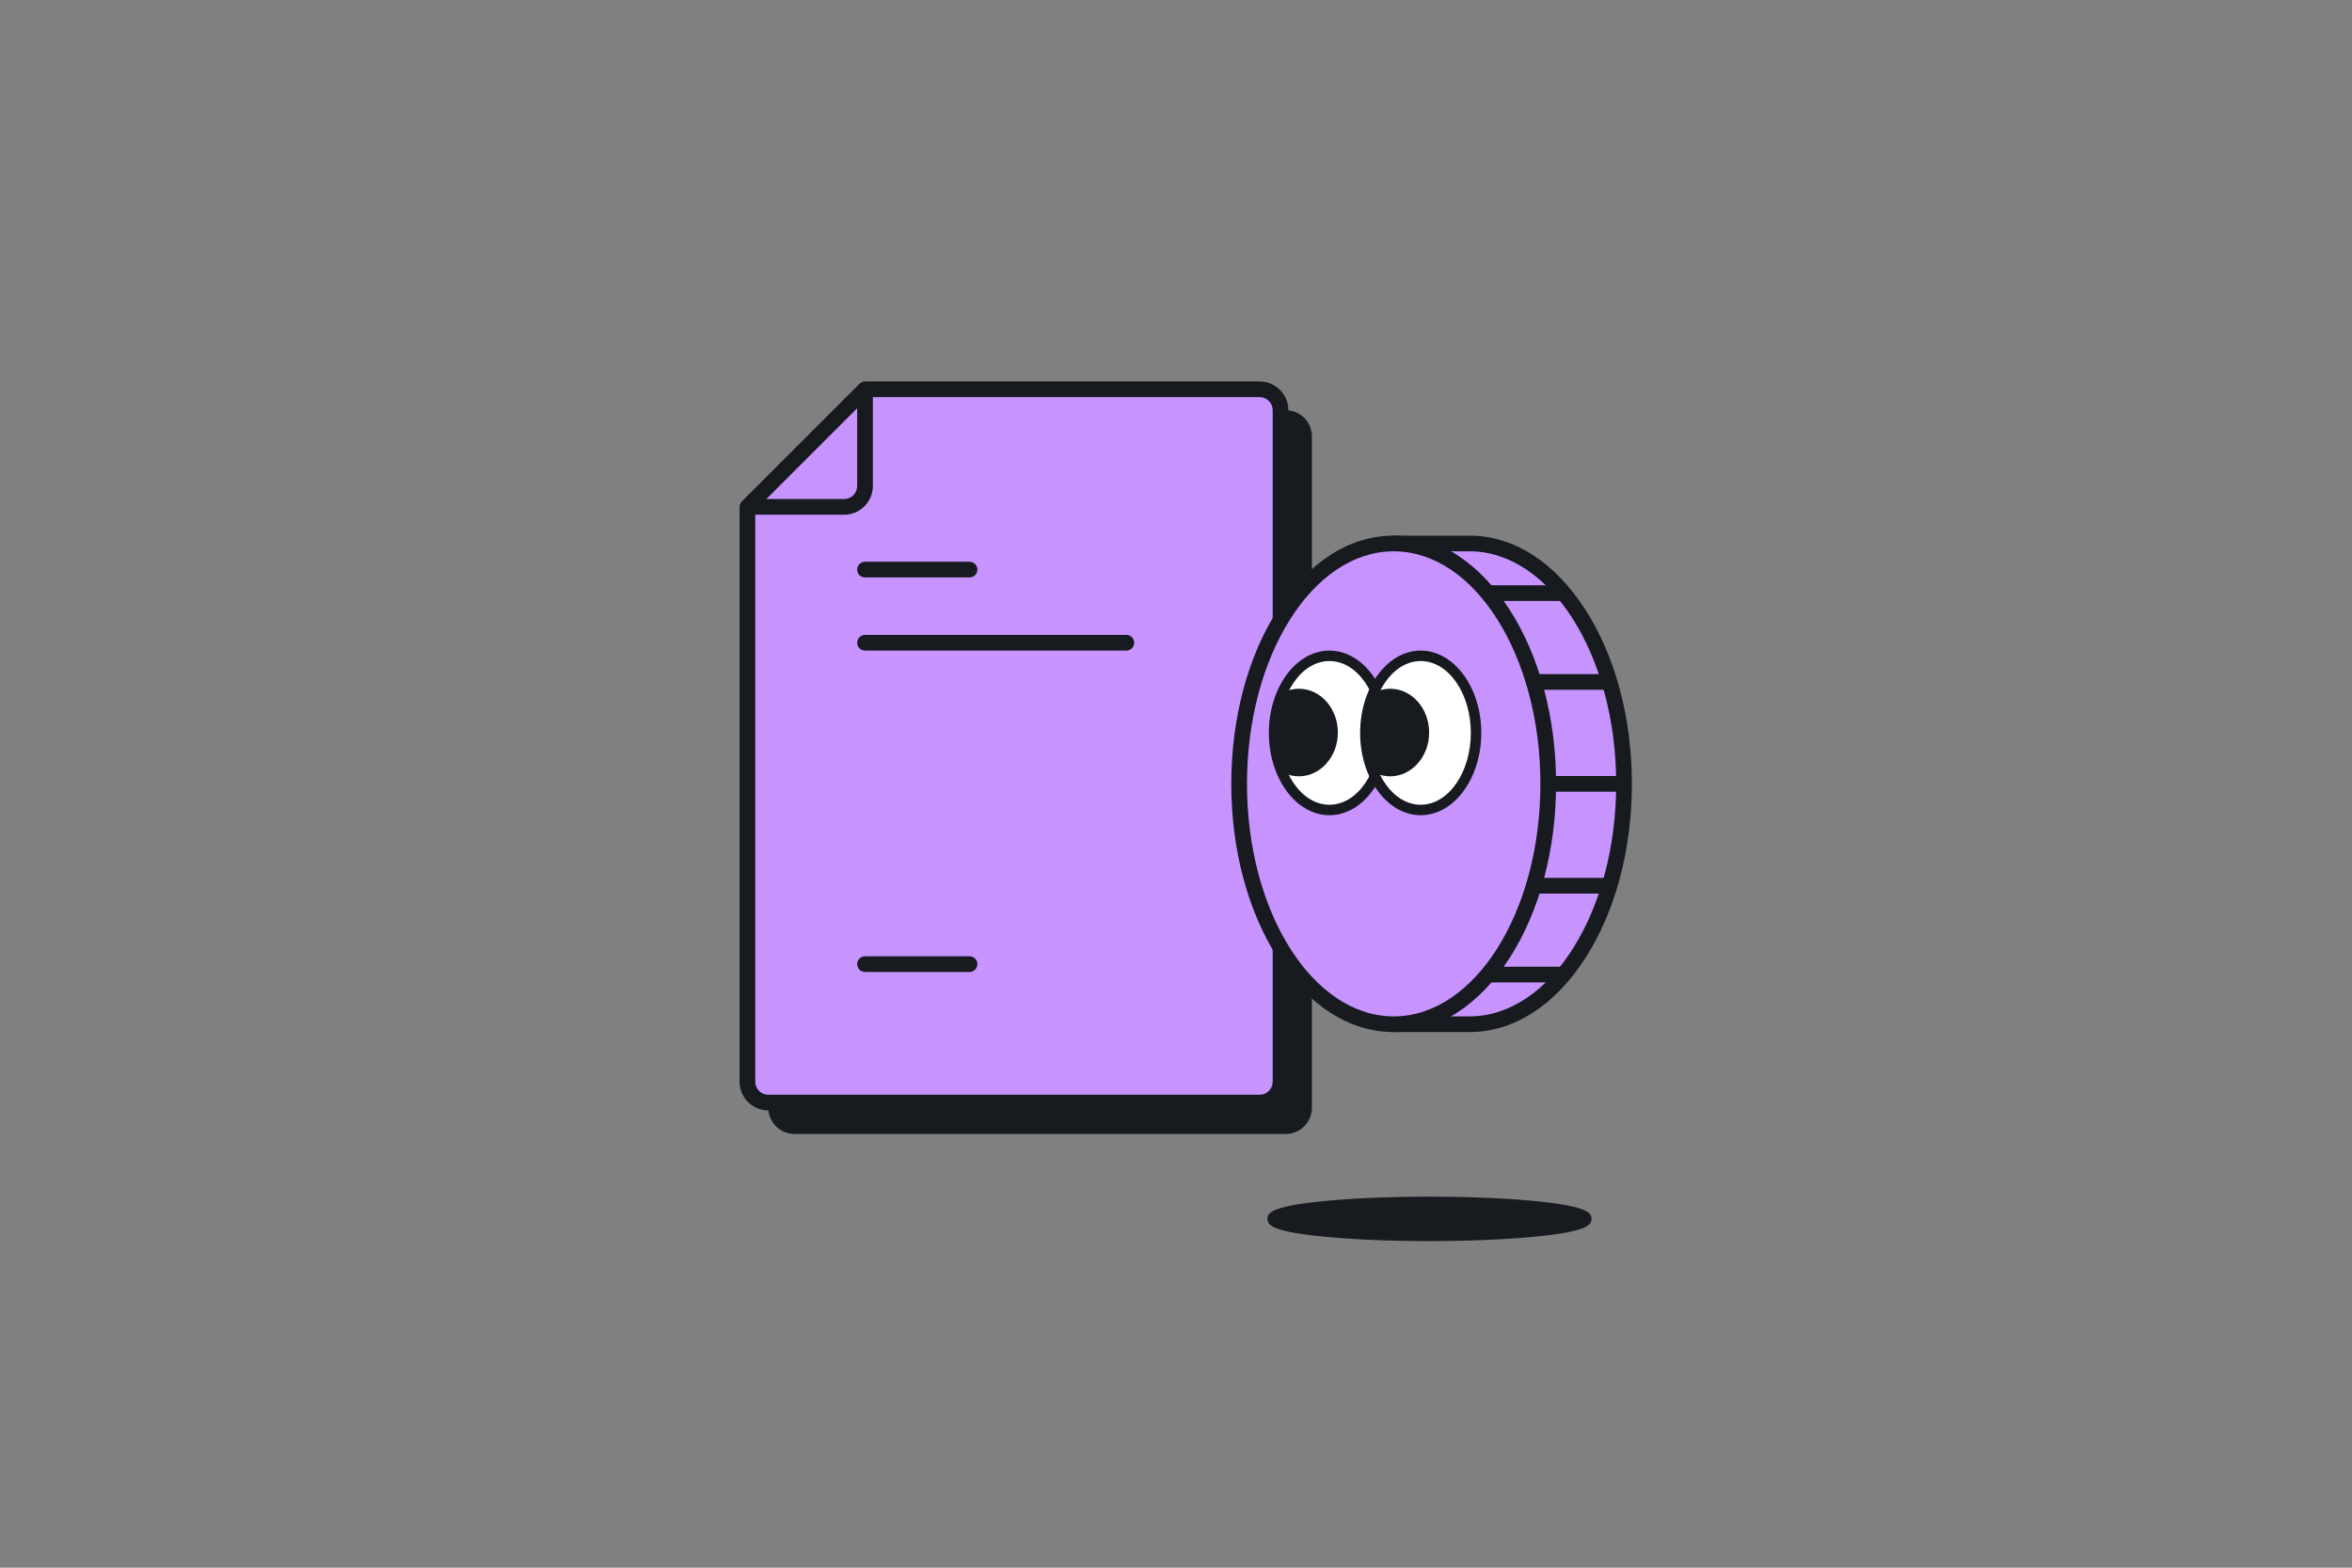 <?xml version="1.0" encoding="UTF-8"?>
<svg id="behandlingavlaanesoknad_x5F_ferdig_x5F_outline" xmlns="http://www.w3.org/2000/svg" xmlns:xlink="http://www.w3.org/1999/xlink" viewBox="0 0 900 600">
  <rect x="0" y="0" width="900" height="600" fill="#808080" stroke="none"/>
  <defs>
    <style>
      .cls-1 {
        fill: none;
      }

      .cls-2 {
        isolation: isolate;
      }

      .cls-3 {
        fill: #c793ff;
      }

      .cls-4 {
        clip-path: url(#clippath-1);
      }

      .cls-5 {
        fill: #fff;
      }

      .cls-6 {
        fill: #171a1f;
      }

      .cls-7 {
        clip-path: url(#clippath);
      }
    </style>
    <clipPath id="clippath">
      <ellipse class="cls-1" cx="508.71" cy="280.5" rx="21.18" ry="29.5"/>
    </clipPath>
    <clipPath id="clippath-1">
      <ellipse class="cls-1" cx="543.64" cy="280.5" rx="21.18" ry="29.5"/>
    </clipPath>
  </defs>
  <g id="behandlingavlaanesoknad_x5F_ferdig_x5F_outline-2" data-name="behandlingavlaanesoknad_x5F_ferdig_x5F_outline">
    <path class="cls-6" d="M492,157h-134c-.44,0-.86.14-1.21.41l-62,47c-.5.38-.79.97-.79,1.59v218c0,5.51,4.49,10,10,10h188c5.51,0,10-4.49,10-10V167c0-5.51-4.49-10-10-10Z"/>
    <g>
      <path class="cls-3" d="M482,422h-188c-4.42,0-8-3.58-8-8v-220l45-45h151c4.42,0,8,3.58,8,8v257c0,4.42-3.58,8-8,8Z"/>
      <path class="cls-6" d="M482,425h-188c-6.07,0-11-4.93-11-11v-220c0-.8.32-1.56.88-2.12l45-45c.56-.56,1.33-.88,2.12-.88h151c6.07,0,11,4.93,11,11v257c0,6.07-4.93,11-11,11ZM289,195.24v218.76c0,2.76,2.24,5,5,5h188c2.76,0,5-2.24,5-5V157c0-2.76-2.24-5-5-5h-149.76l-43.24,43.24Z"/>
    </g>
    <path class="cls-6" d="M323,197h-36.5v-6h36.5c2.76,0,5-2.24,5-5v-36.5h6v36.5c0,6.07-4.93,11-11,11Z"/>
    <g>
      <path class="cls-6" d="M371,221h-40c-1.66,0-3-1.34-3-3s1.34-3,3-3h40c1.66,0,3,1.34,3,3s-1.34,3-3,3Z"/>
      <path class="cls-6" d="M371,372h-40c-1.66,0-3-1.34-3-3s1.34-3,3-3h40c1.66,0,3,1.34,3,3s-1.34,3-3,3Z"/>
      <path class="cls-6" d="M431,249h-100c-1.66,0-3-1.34-3-3s1.34-3,3-3h100c1.66,0,3,1.34,3,3s-1.34,3-3,3Z"/>
    </g>
    <path class="cls-6" d="M589.64,459.92c-11.4-1.23-26.55-1.92-42.64-1.92s-31.24.68-42.64,1.92c-17.86,1.94-19.36,4.31-19.36,6.58s1.5,4.65,19.36,6.58c11.4,1.23,26.55,1.92,42.64,1.92s31.24-.68,42.64-1.92c17.86-1.94,19.36-4.31,19.36-6.58s-1.5-4.65-19.36-6.58Z"/>
    <g>
      <g id="_x35_0">
        <g class="cls-2">
          <g>
            <path class="cls-3" d="M533.3,208h29c32.66,0,59.14,41.18,59.14,92s-26.47,92-59.14,92h-29s0-184,0-184Z"/>
            <path class="cls-6" d="M562.3,395h-29c-1.66,0-3-1.34-3-3v-184c0-1.66,1.34-3,3-3h29c16.85,0,32.6,10.06,44.34,28.32,11.48,17.85,17.8,41.53,17.8,66.68s-6.32,48.83-17.8,66.68c-11.74,18.26-27.49,28.32-44.34,28.32ZM536.3,389h26c30.95,0,56.14-39.92,56.14-89s-25.18-89-56.14-89h-26v178Z"/>
          </g>
          <g>
            <ellipse class="cls-3" cx="533.3" cy="300" rx="59.14" ry="92"/>
            <path class="cls-6" d="M533.3,395c-16.85,0-32.6-10.06-44.34-28.32-11.48-17.85-17.8-41.53-17.8-66.68s6.32-48.82,17.8-66.68c11.74-18.26,27.49-28.32,44.34-28.32s32.6,10.06,44.34,28.32c11.48,17.85,17.8,41.53,17.8,66.68s-6.32,48.83-17.8,66.68c-11.74,18.26-27.49,28.32-44.34,28.32ZM533.3,211c-30.95,0-56.14,39.93-56.14,89s25.18,89,56.14,89,56.14-39.92,56.14-89-25.18-89-56.14-89Z"/>
          </g>
        </g>
        <g id="base">
          <rect class="cls-6" x="592.22" y="297" width="29.22" height="6"/>
          <rect class="cls-6" x="587.22" y="336" width="29.22" height="6"/>
          <rect class="cls-6" x="570.22" y="370" width="28.22" height="6"/>
          <rect class="cls-6" x="587.22" y="258" width="29.22" height="6"/>
          <rect class="cls-6" x="569.83" y="224" width="29.22" height="6"/>
        </g>
      </g>
      <g>
        <g>
          <ellipse class="cls-5" cx="508.71" cy="280.5" rx="21.18" ry="29.5"/>
          <g class="cls-7">
            <ellipse class="cls-6" cx="497.03" cy="280.36" rx="14.9" ry="16.76"/>
          </g>
          <path class="cls-6" d="M508.71,312c-12.78,0-23.18-14.13-23.18-31.5s10.4-31.5,23.18-31.5,23.18,14.13,23.18,31.5-10.4,31.5-23.18,31.5ZM508.71,253c-10.57,0-19.18,12.34-19.18,27.5s8.6,27.5,19.18,27.5,19.18-12.34,19.18-27.5-8.6-27.5-19.18-27.5Z"/>
        </g>
        <g>
          <ellipse class="cls-5" cx="543.64" cy="280.5" rx="21.18" ry="29.5"/>
          <g class="cls-4">
            <ellipse class="cls-6" cx="531.96" cy="280.36" rx="14.9" ry="16.76"/>
          </g>
          <path class="cls-6" d="M543.64,312c-12.78,0-23.18-14.13-23.18-31.5s10.4-31.5,23.18-31.5,23.18,14.13,23.18,31.5-10.4,31.5-23.18,31.5ZM543.64,253c-10.57,0-19.18,12.34-19.18,27.5s8.6,27.5,19.18,27.5,19.18-12.34,19.18-27.5-8.6-27.5-19.18-27.5Z"/>
        </g>
      </g>
    </g>
  </g>
</svg>